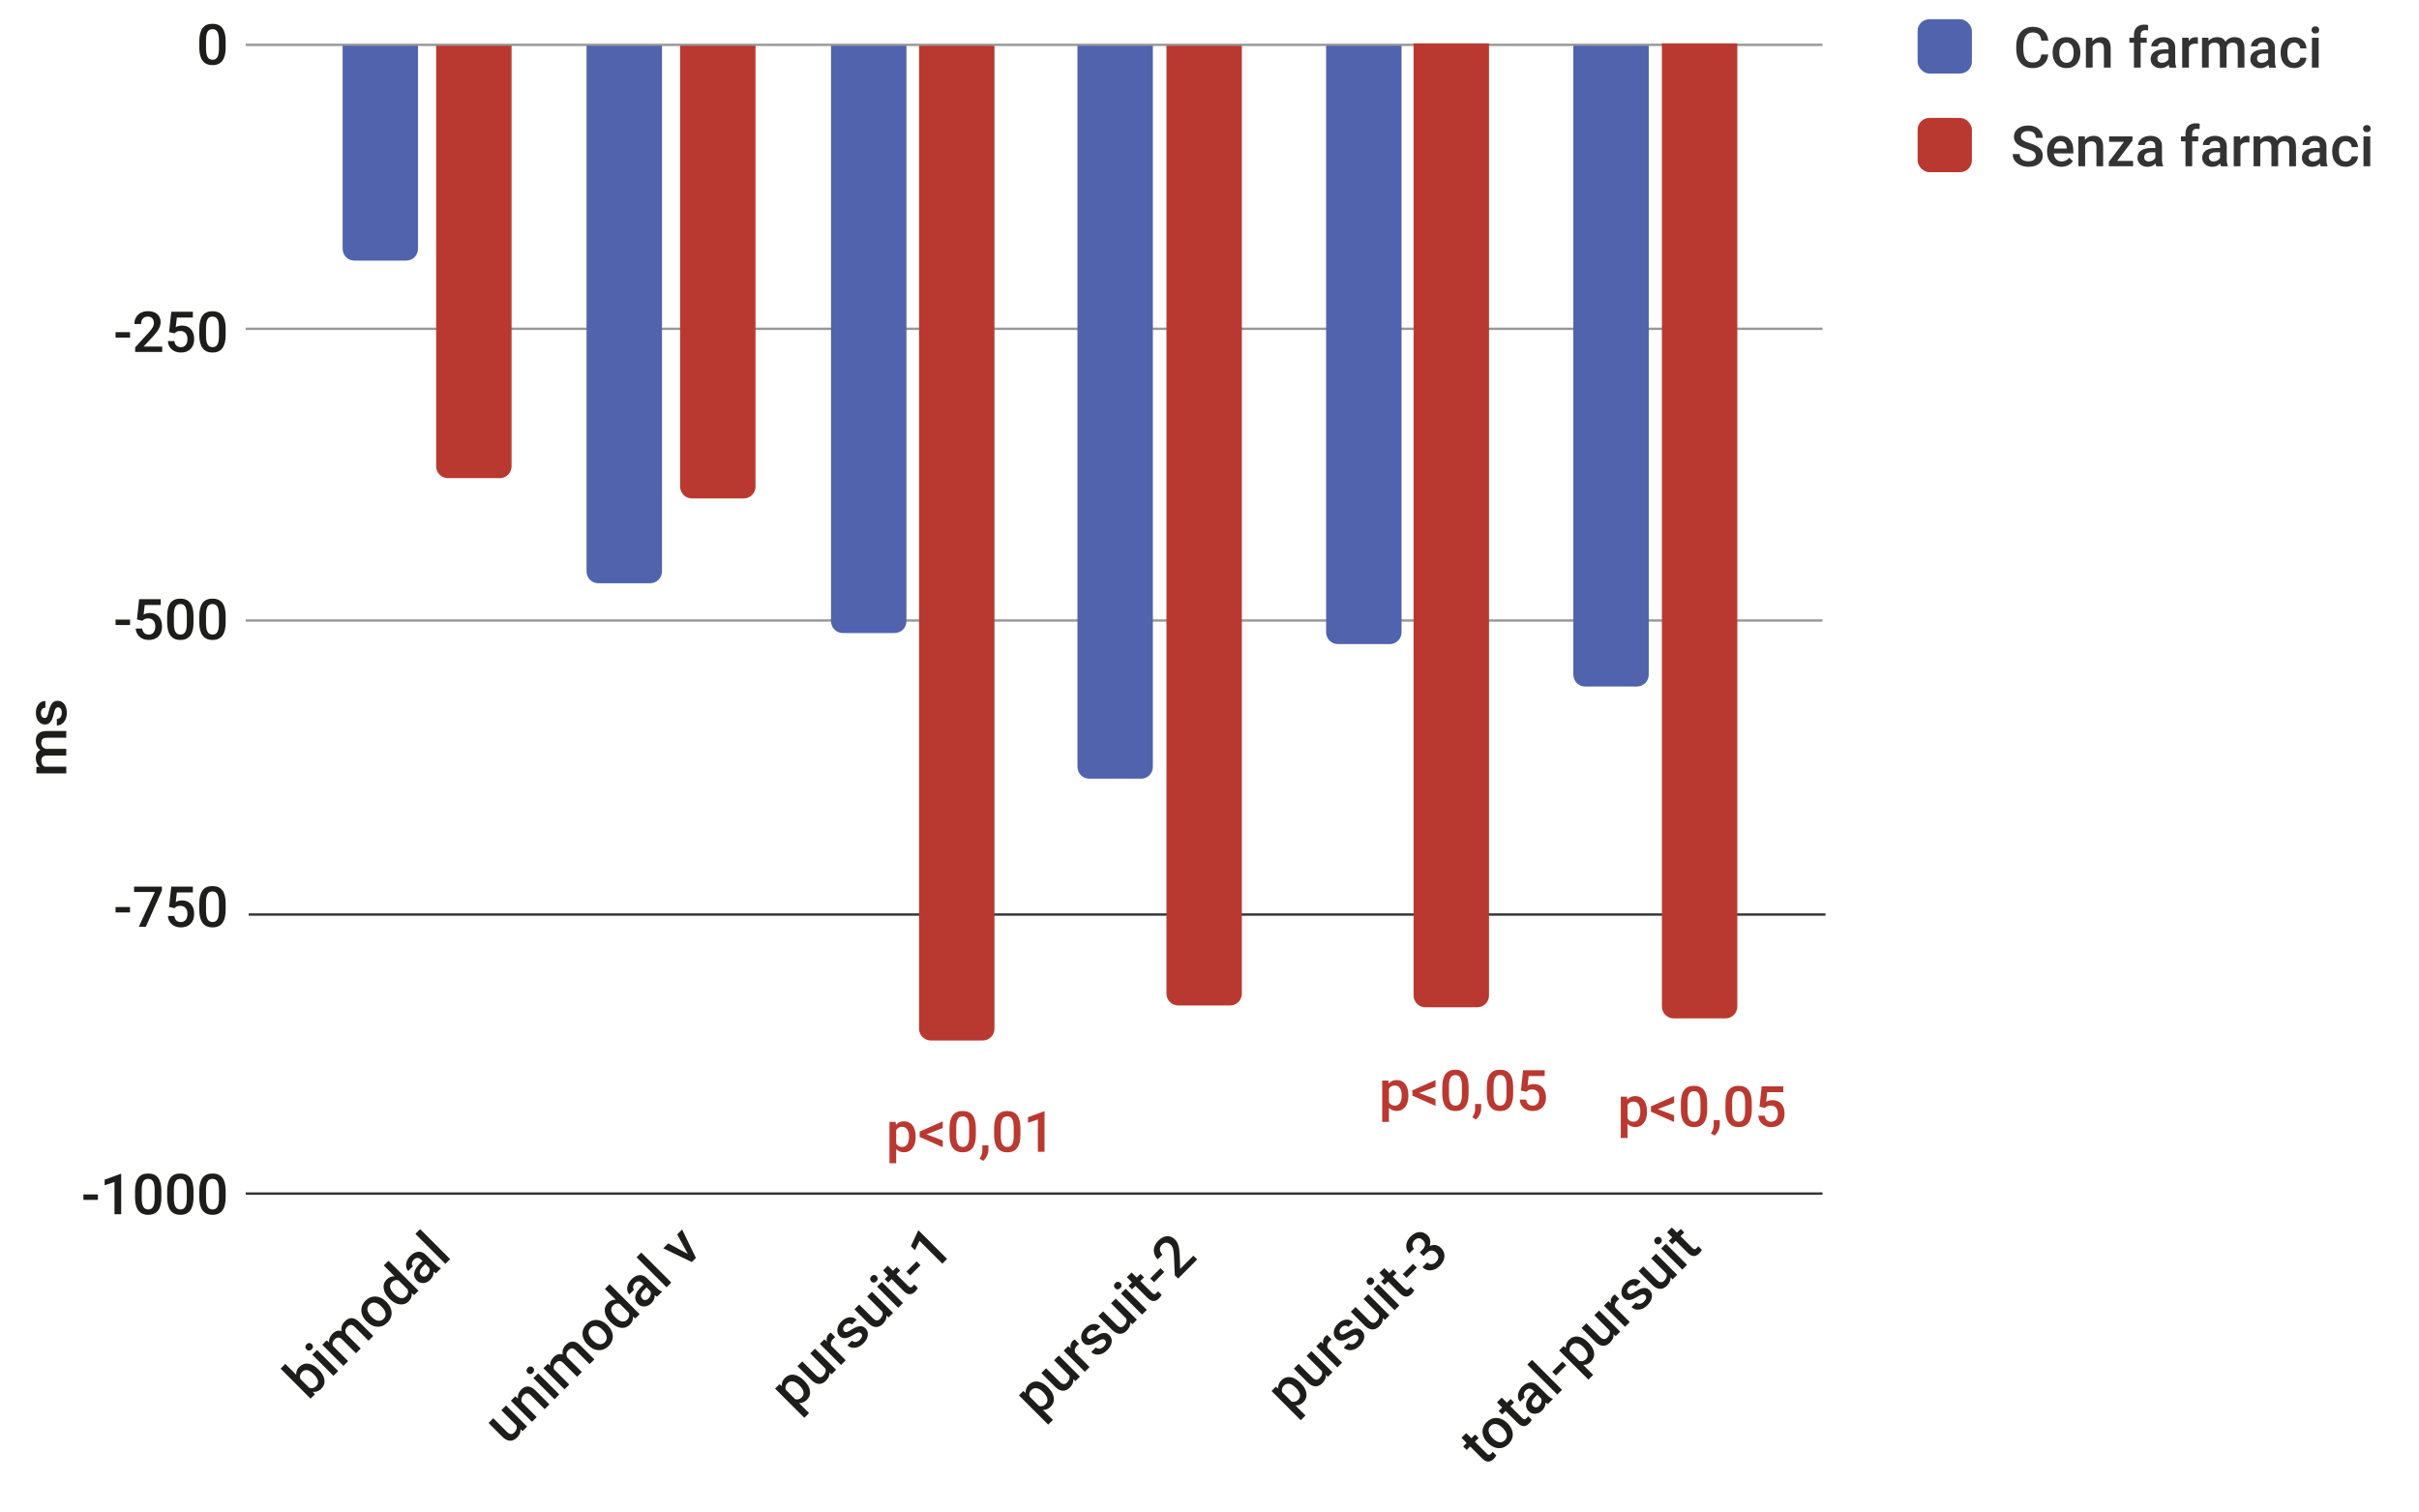 <?xml version="1.0" encoding="UTF-8"?><svg id="Graph" xmlns="http://www.w3.org/2000/svg" width="1026.51" height="641.76" viewBox="0 0 1026.51 641.76"><line x1="105.52" y1="388.18" x2="774.65" y2="388.18" style="fill:none; stroke:#333; stroke-miterlimit:10;"/><line x1="104.26" y1="263.37" x2="773.39" y2="263.37" style="fill:none; opacity:.5; stroke:#333; stroke-miterlimit:10;"/><line x1="104.26" y1="139.56" x2="773.39" y2="139.56" style="fill:none; opacity:.5; stroke:#333; stroke-miterlimit:10;"/><line x1="104.26" y1="19.04" x2="773.39" y2="19.04" style="fill:none; opacity:.5; stroke:#333; stroke-miterlimit:10;"/><line x1="104.26" y1="506.61" x2="773.39" y2="506.61" style="fill:none; stroke:#333; stroke-miterlimit:10;"/><path d="M352.65,19.39h32v244.3c0,2.76-2.24,5-5,5h-22c-2.76,0-5-2.24-5-5V19.39h0Z" style="fill:#5063ac;"/><path d="M457.22,19.39h32v306.13c0,2.76-2.24,5-5,5h-22c-2.76,0-5-2.24-5-5V19.39h0Z" style="fill:#5063ac;"/><path d="M562.74,19.39h32v249c0,2.76-2.24,5-5,5h-22c-2.76,0-5-2.24-5-5V19.39h0Z" style="fill:#5063ac;"/><path d="M667.65,19.39h32v267c0,2.76-2.24,5-5,5h-22c-2.76,0-5-2.24-5-5V19.39h0Z" style="fill:#5063ac;"/><path d="M390,19.39h32v417.26c0,2.76-2.24,5-5,5h-22c-2.76,0-5-2.24-5-5V19.39h0Z" style="fill:#b93930;"/><path d="M494.99,19.39h32v402.39c0,2.76-2.24,5-5,5h-22c-2.76,0-5-2.24-5-5V19.39h0Z" style="fill:#b93930;"/><path d="M248.91,19.39h32v223.17c0,2.76-2.24,5-5,5h-22c-2.76,0-5-2.24-5-5V19.39h0Z" style="fill:#5063ac;"/><path d="M288.61,19.39h32v187.17c0,2.76-2.24,5-5,5h-22c-2.76,0-5-2.24-5-5V19.39h0Z" style="fill:#b93930;"/><path d="M145.39,19.39h32v86.22c0,2.76-2.24,5-5,5h-22c-2.76,0-5-2.24-5-5V19.39h0Z" style="fill:#5063ac;"/><path d="M185.09,19.39h32v178.57c0,2.76-2.24,5-5,5h-22c-2.76,0-5-2.24-5-5V19.39h0Z" style="fill:#b93930;"/><path d="M599.86,18.39h32v404.17c0,2.76-2.24,5-5,5h-22c-2.76,0-5-2.24-5-5V18.39h0Z" style="fill:#b93930;"/><path d="M705.23,18.39h32v408.87c0,2.76-2.24,5-5,5h-22c-2.76,0-5-2.24-5-5V18.39h0Z" style="fill:#b93930;"/><rect x="31.48" y="9.39" width="65.52" height="535" style="fill:none;"/><path d="M95.76,20.21c0,2.45-.46,4.3-1.38,5.55s-2.31,1.87-4.19,1.87-3.23-.61-4.17-1.82-1.41-3.01-1.44-5.4v-2.95c0-2.45.46-4.29,1.38-5.52s2.32-1.84,4.2-1.84,3.26.6,4.18,1.79,1.39,2.98,1.41,5.37v2.95ZM92.91,17.02c0-1.6-.22-2.78-.66-3.52s-1.13-1.12-2.09-1.12-1.61.35-2.05,1.06-.67,1.81-.69,3.31v3.87c0,1.59.22,2.78.67,3.56s1.14,1.17,2.1,1.17,1.59-.36,2.03-1.08.67-1.85.69-3.39v-3.86Z" style="fill:#1d1d1b;"/><path d="M55.19,143.29h-6.15v-2.3h6.15v2.3Z" style="fill:#1d1d1b;"/><path d="M68.83,149.39h-11.47v-1.96l5.68-6.2c.82-.91,1.4-1.68,1.75-2.29s.52-1.23.52-1.85c0-.81-.23-1.47-.69-1.97s-1.07-.75-1.85-.75c-.92,0-1.64.28-2.14.84s-.76,1.33-.76,2.31h-2.85c0-1.04.24-1.97.71-2.81s1.15-1.48,2.03-1.94,1.89-.69,3.04-.69c1.66,0,2.96.42,3.92,1.25s1.44,1.98,1.44,3.45c0,.85-.24,1.74-.72,2.68s-1.27,1.99-2.36,3.18l-4.17,4.46h7.92v2.27Z" style="fill:#1d1d1b;"/><path d="M71.76,140.93l.93-8.6h9.16v2.46h-6.8l-.47,4.08c.79-.45,1.68-.68,2.67-.68,1.62,0,2.89.52,3.79,1.56s1.35,2.44,1.35,4.2-.5,3.12-1.5,4.14-2.37,1.54-4.11,1.54c-1.56,0-2.86-.44-3.88-1.33s-1.58-2.06-1.67-3.51h2.75c.11.83.41,1.46.89,1.9s1.12.66,1.9.66c.88,0,1.56-.31,2.04-.94s.73-1.48.73-2.55-.27-1.86-.81-2.47-1.28-.91-2.23-.91c-.52,0-.95.07-1.31.21s-.75.4-1.17.8l-2.27-.56Z" style="fill:#1d1d1b;"/><path d="M95.76,142.21c0,2.45-.46,4.3-1.38,5.55s-2.31,1.87-4.19,1.87-3.23-.61-4.17-1.82-1.41-3.01-1.44-5.4v-2.95c0-2.45.46-4.29,1.38-5.52s2.32-1.84,4.2-1.84,3.26.6,4.18,1.79,1.39,2.98,1.41,5.37v2.95ZM92.91,139.02c0-1.6-.22-2.78-.66-3.52s-1.13-1.12-2.09-1.12-1.61.35-2.05,1.06-.67,1.81-.69,3.31v3.87c0,1.59.22,2.78.67,3.56s1.14,1.17,2.1,1.17,1.59-.36,2.03-1.08.67-1.85.69-3.39v-3.86Z" style="fill:#1d1d1b;"/><path d="M55.19,265.29h-6.15v-2.3h6.15v2.3Z" style="fill:#1d1d1b;"/><path d="M58.12,262.93l.93-8.6h9.16v2.46h-6.8l-.47,4.08c.79-.45,1.68-.68,2.67-.68,1.62,0,2.89.52,3.79,1.56s1.35,2.44,1.35,4.2-.5,3.12-1.5,4.14-2.37,1.54-4.11,1.54c-1.56,0-2.86-.44-3.88-1.33s-1.58-2.06-1.67-3.51h2.75c.11.83.41,1.46.89,1.9s1.12.66,1.9.66c.88,0,1.56-.31,2.04-.94s.73-1.48.73-2.55-.27-1.86-.81-2.47-1.28-.91-2.23-.91c-.52,0-.95.07-1.31.21s-.75.4-1.17.8l-2.27-.56Z" style="fill:#1d1d1b;"/><path d="M82.12,264.21c0,2.45-.46,4.3-1.38,5.55s-2.31,1.87-4.19,1.87-3.23-.61-4.17-1.82-1.41-3.01-1.44-5.4v-2.95c0-2.45.46-4.29,1.38-5.52s2.32-1.84,4.2-1.84,3.26.6,4.18,1.79,1.39,2.98,1.41,5.37v2.95ZM79.27,261.02c0-1.6-.22-2.78-.66-3.52s-1.13-1.12-2.09-1.12-1.61.35-2.05,1.06-.67,1.81-.69,3.31v3.87c0,1.59.22,2.78.67,3.56s1.14,1.17,2.1,1.17,1.59-.36,2.03-1.08.67-1.85.69-3.39v-3.86Z" style="fill:#1d1d1b;"/><path d="M95.76,264.21c0,2.45-.46,4.3-1.38,5.55s-2.31,1.87-4.19,1.87-3.23-.61-4.17-1.82-1.41-3.01-1.44-5.4v-2.95c0-2.45.46-4.29,1.38-5.52s2.32-1.84,4.2-1.84,3.26.6,4.18,1.79,1.39,2.98,1.41,5.37v2.95ZM92.91,261.02c0-1.6-.22-2.78-.66-3.52s-1.13-1.12-2.09-1.12-1.61.35-2.05,1.06-.67,1.81-.69,3.31v3.87c0,1.59.22,2.78.67,3.56s1.14,1.17,2.1,1.17,1.59-.36,2.03-1.08.67-1.85.69-3.39v-3.86Z" style="fill:#1d1d1b;"/><path d="M55.19,387.29h-6.15v-2.3h6.15v2.3Z" style="fill:#1d1d1b;"/><path d="M68.71,377.91l-6.82,15.48h-2.99l6.81-14.78h-8.82v-2.29h11.82v1.58Z" style="fill:#1d1d1b;"/><path d="M71.76,384.93l.93-8.6h9.16v2.46h-6.8l-.47,4.08c.79-.45,1.68-.68,2.67-.68,1.62,0,2.89.52,3.79,1.56s1.35,2.44,1.35,4.2-.5,3.12-1.5,4.14-2.37,1.54-4.11,1.54c-1.56,0-2.86-.44-3.88-1.33s-1.58-2.06-1.67-3.51h2.75c.11.83.41,1.46.89,1.9s1.12.66,1.9.66c.88,0,1.56-.31,2.04-.94s.73-1.48.73-2.55-.27-1.86-.81-2.47-1.28-.91-2.23-.91c-.52,0-.95.07-1.31.21s-.75.4-1.17.8l-2.27-.56Z" style="fill:#1d1d1b;"/><path d="M95.76,386.21c0,2.45-.46,4.3-1.38,5.55s-2.31,1.87-4.19,1.87-3.23-.61-4.17-1.82-1.41-3.01-1.44-5.4v-2.95c0-2.45.46-4.29,1.38-5.52s2.32-1.84,4.2-1.84,3.26.6,4.18,1.79,1.39,2.98,1.41,5.37v2.95ZM92.91,383.02c0-1.6-.22-2.78-.66-3.52s-1.13-1.12-2.09-1.12-1.61.35-2.05,1.06-.67,1.81-.69,3.31v3.87c0,1.59.22,2.78.67,3.56s1.14,1.17,2.1,1.17,1.59-.36,2.03-1.08.67-1.85.69-3.39v-3.86Z" style="fill:#1d1d1b;"/><path d="M41.55,509.29h-6.15v-2.3h6.15v2.3Z" style="fill:#1d1d1b;"/><path d="M51.43,515.39h-2.84v-13.71l-4.18,1.43v-2.39l6.66-2.45h.36v17.12Z" style="fill:#1d1d1b;"/><path d="M68.48,508.21c0,2.45-.46,4.3-1.38,5.55s-2.31,1.87-4.19,1.87-3.23-.61-4.17-1.82-1.41-3.01-1.44-5.4v-2.95c0-2.45.46-4.29,1.38-5.52s2.32-1.84,4.2-1.84,3.26.6,4.18,1.79,1.39,2.98,1.41,5.37v2.95ZM65.63,505.02c0-1.6-.22-2.78-.66-3.52s-1.13-1.12-2.09-1.12-1.61.35-2.05,1.06-.67,1.81-.69,3.31v3.87c0,1.59.22,2.78.67,3.56s1.14,1.17,2.1,1.17,1.59-.36,2.03-1.08.67-1.85.69-3.39v-3.86Z" style="fill:#1d1d1b;"/><path d="M82.12,508.21c0,2.45-.46,4.3-1.38,5.55s-2.31,1.87-4.19,1.87-3.23-.61-4.17-1.82-1.41-3.01-1.44-5.4v-2.95c0-2.45.46-4.29,1.38-5.52s2.32-1.84,4.2-1.84,3.26.6,4.18,1.79,1.39,2.98,1.41,5.37v2.95ZM79.27,505.02c0-1.6-.22-2.78-.66-3.52s-1.13-1.12-2.09-1.12-1.61.35-2.05,1.06-.67,1.81-.69,3.31v3.87c0,1.59.22,2.78.67,3.56s1.14,1.17,2.1,1.17,1.59-.36,2.03-1.08.67-1.85.69-3.39v-3.86Z" style="fill:#1d1d1b;"/><path d="M95.76,508.21c0,2.45-.46,4.3-1.38,5.55s-2.31,1.87-4.19,1.87-3.23-.61-4.17-1.82-1.41-3.01-1.44-5.4v-2.95c0-2.45.46-4.29,1.38-5.52s2.32-1.84,4.2-1.84,3.26.6,4.18,1.79,1.39,2.98,1.41,5.37v2.95ZM92.91,505.02c0-1.6-.22-2.78-.66-3.52s-1.13-1.12-2.09-1.12-1.61.35-2.05,1.06-.67,1.81-.69,3.31v3.87c0,1.59.22,2.78.67,3.56s1.14,1.17,2.1,1.17,1.59-.36,2.03-1.08.67-1.85.69-3.39v-3.86Z" style="fill:#1d1d1b;"/><rect y="282.78" width="38.24" height="60.55" style="fill:none;"/><path d="M15.44,325.56l1.32-.08c-1.04-.89-1.56-2.11-1.56-3.66,0-1.7.65-2.86,1.95-3.48-1.3-.92-1.95-2.22-1.95-3.89,0-1.4.39-2.44,1.16-3.12s1.91-1.03,3.42-1.05h8.33v2.85h-8.25c-.8,0-1.39.18-1.77.53s-.56.93-.56,1.75c0,.65.17,1.18.52,1.59s.8.7,1.37.86h8.7s0,2.84,0,2.84h-8.34c-1.49.04-2.24.8-2.24,2.29,0,1.14.46,1.95,1.39,2.43h9.19v2.85h-12.68v-2.68Z" style="fill:#1d1d1b;"/><path d="M24.68,300.24c-.51,0-.89.21-1.16.63s-.5,1.11-.7,2.08-.46,1.78-.77,2.43c-.69,1.42-1.68,2.13-2.99,2.13-1.09,0-2.01-.46-2.74-1.38s-1.1-2.09-1.1-3.52c0-1.52.38-2.74,1.12-3.67s1.72-1.4,2.92-1.4v2.85c-.55,0-1,.2-1.37.61s-.54.95-.54,1.62c0,.62.14,1.13.43,1.53s.68.59,1.16.59c.44,0,.78-.18,1.02-.55s.49-1.11.73-2.23.54-1.99.88-2.63.75-1.11,1.22-1.42,1.05-.46,1.73-.46c1.14,0,2.06.47,2.77,1.42s1.06,2.18,1.06,3.71c0,1.04-.19,1.96-.56,2.78s-.89,1.45-1.55,1.9-1.36.68-2.12.68v-2.77c.67-.04,1.19-.29,1.55-.76s.54-1.09.54-1.86-.14-1.32-.43-1.71-.66-.59-1.12-.59Z" style="fill:#1d1d1b;"/><rect x="99.03" y="543.72" width="101.61" height="38.24" transform="translate(-354.1 270.8) rotate(-45)" style="fill:none;"/><path d="M135.28,581.4c1.39,1.39,2.19,2.81,2.39,4.25.2,1.45-.24,2.71-1.33,3.8-1.05,1.05-2.25,1.49-3.59,1.32l.87,1.07-1.82,1.82-12.73-12.73,2.01-2.01,4.62,4.62c-.1-1.26.33-2.39,1.32-3.37,1.09-1.09,2.36-1.55,3.79-1.36,1.44.19,2.88,1.01,4.34,2.47l.12.12ZM133.09,583.24c-.97-.97-1.87-1.53-2.7-1.67s-1.57.11-2.22.76c-.87.87-1.1,1.87-.7,2.98l3.7,3.7c1.14.42,2.15.19,3.02-.69.63-.63.88-1.35.75-2.16s-.66-1.7-1.6-2.66l-.26-.26Z" style="fill:#1d1d1b;"/><path d="M130.06,572.8c-.31-.31-.47-.66-.48-1.06,0-.4.17-.78.54-1.15s.75-.54,1.15-.54c.4,0,.76.16,1.07.47.3.3.46.66.46,1.06,0,.4-.18.78-.54,1.15s-.75.54-1.14.54c-.4,0-.75-.16-1.05-.46ZM143.5,581.96l-2.01,2.01-8.96-8.96,2.01-2.01,8.96,8.96Z" style="fill:#1d1d1b;"/><path d="M138.62,568.91l1,.88c-.11-1.37.39-2.59,1.48-3.69,1.2-1.2,2.48-1.56,3.84-1.09-.26-1.57.19-2.94,1.38-4.13.99-.99,2-1.45,3.03-1.39s2.08.62,3.16,1.68l5.89,5.89-2.01,2.01-5.83-5.83c-.57-.57-1.11-.86-1.62-.88s-1.06.26-1.63.84c-.46.46-.71.96-.75,1.49-.04.54.08,1.06.36,1.57l6.16,6.14-2.01,2.01-5.9-5.9c-1.08-1.03-2.15-1.02-3.2.03-.81.81-1.05,1.71-.73,2.7l6.5,6.5-2.01,2.01-8.97-8.97,1.9-1.9Z" style="fill:#1d1d1b;"/><path d="M155.51,560.81c-.88-.88-1.5-1.84-1.85-2.9-.36-1.05-.41-2.08-.16-3.09.25-1.01.79-1.92,1.6-2.74,1.21-1.21,2.58-1.8,4.11-1.78,1.53.02,2.97.65,4.32,1.88l.48.46c.88.88,1.5,1.84,1.86,2.88.36,1.04.41,2.06.16,3.07-.25,1.01-.79,1.93-1.62,2.76-1.26,1.27-2.7,1.86-4.3,1.77-1.6-.08-3.1-.83-4.51-2.23l-.1-.1ZM157.7,558.97c.92.92,1.84,1.46,2.74,1.6s1.69-.13,2.37-.81.94-1.47.79-2.38c-.15-.91-.74-1.87-1.76-2.89-.91-.91-1.82-1.43-2.74-1.57-.92-.14-1.71.12-2.38.79-.66.66-.92,1.44-.78,2.35.13.91.72,1.88,1.76,2.92Z" style="fill:#1d1d1b;"/><path d="M165.19,551.17c-1.38-1.38-2.17-2.81-2.37-4.29-.2-1.48.25-2.76,1.32-3.83.95-.95,2.05-1.39,3.3-1.31l-4.59-4.59,2.01-2.01,12.73,12.73-1.82,1.82-1.03-.83c.13,1.33-.31,2.5-1.32,3.5-1.05,1.05-2.32,1.48-3.82,1.28-1.49-.2-2.97-1.02-4.42-2.47ZM167.38,549.33c.91.91,1.8,1.45,2.66,1.61.86.16,1.62-.08,2.26-.73.82-.82,1.06-1.79.7-2.91l-3.83-3.83c-1.09-.35-2.04-.11-2.87.71-.65.65-.9,1.41-.73,2.28.16.87.76,1.82,1.8,2.86Z" style="fill:#1d1d1b;"/><path d="M185.05,540.4c-.26-.08-.62-.28-1.07-.6.03,1.31-.42,2.43-1.35,3.36-.9.9-1.89,1.38-2.97,1.43s-2-.3-2.76-1.05c-.96-.96-1.33-2.04-1.13-3.26.2-1.22.96-2.49,2.28-3.81l1.23-1.23-.59-.59c-.46-.46-.96-.71-1.5-.73s-1.07.24-1.6.77c-.46.46-.72.95-.78,1.47-.06.52.08.96.44,1.31l-2.01,2.01c-.49-.49-.79-1.11-.89-1.87-.1-.75,0-1.53.32-2.34.32-.8.82-1.55,1.51-2.24,1.05-1.05,2.15-1.62,3.3-1.72,1.15-.1,2.21.32,3.19,1.26l4.04,4.04c.81.81,1.56,1.34,2.27,1.59l.14.14-2.06,2.05ZM181.39,541.17c.4-.4.68-.87.83-1.41s.16-1.07.01-1.57l-1.69-1.69-1.08,1.08c-.75.75-1.18,1.44-1.29,2.07-.12.64.06,1.19.54,1.67.39.39.82.57,1.31.54s.94-.26,1.38-.69Z" style="fill:#1d1d1b;"/><path d="M191.02,534.44l-2.01,2.01-12.73-12.73,2.01-2.01,12.73,12.73Z" style="fill:#1d1d1b;"/><rect x="188.86" y="547.93" width="121.1" height="38.24" transform="translate(-327.92 342.45) rotate(-45)" style="fill:none;"/><path d="M220.89,606.6c.11,1.29-.39,2.47-1.48,3.56-.97.97-1.99,1.42-3.06,1.35-1.07-.07-2.14-.64-3.22-1.72l-5.81-5.81,2.01-2.01,5.78,5.78c1.14,1.14,2.18,1.23,3.12.29s1.29-1.99.93-3.03l-6.44-6.44,2.01-2.01,8.96,8.96-1.9,1.9-.93-.83Z" style="fill:#1d1d1b;"/><path d="M218.67,592.65l1.09.98c-.14-1.46.33-2.74,1.41-3.81,1.87-1.87,3.89-1.75,6.06.36l5.93,5.93-2.01,2.01-5.81-5.81c-.57-.57-1.11-.87-1.63-.9s-1.06.24-1.62.79c-.81.81-1.05,1.78-.71,2.92l6.38,6.38-2.01,2.01-8.97-8.97,1.9-1.9Z" style="fill:#1d1d1b;"/><path d="M223.91,582.75c-.31-.31-.47-.66-.48-1.06,0-.4.17-.78.54-1.15s.75-.54,1.15-.54c.4,0,.76.16,1.07.47.3.3.46.66.46,1.06s-.18.78-.54,1.15-.75.54-1.14.54-.75-.16-1.05-.46ZM237.34,591.9l-2.01,2.01-8.97-8.97,2.01-2.01,8.97,8.97Z" style="fill:#1d1d1b;"/><path d="M232.46,578.85l.99.88c-.1-1.36.39-2.59,1.48-3.69,1.2-1.2,2.48-1.56,3.84-1.08-.26-1.57.19-2.95,1.38-4.13.99-.99,2-1.45,3.03-1.39,1.03.06,2.08.62,3.16,1.68l5.89,5.89-2.01,2.01-5.83-5.83c-.57-.57-1.11-.86-1.62-.88-.51-.02-1.06.26-1.63.84-.46.46-.71.96-.75,1.49s.07,1.06.36,1.58l6.16,6.14-2.01,2.01-5.9-5.9c-1.08-1.03-2.15-1.02-3.2.03-.81.81-1.05,1.71-.73,2.7l6.5,6.5-2.01,2.01-8.97-8.97,1.9-1.9Z" style="fill:#1d1d1b;"/><path d="M249.36,570.76c-.88-.88-1.49-1.84-1.85-2.9-.36-1.05-.41-2.08-.16-3.09s.79-1.92,1.6-2.74c1.21-1.21,2.58-1.8,4.12-1.78,1.53.03,2.97.65,4.32,1.88l.48.46c.88.88,1.5,1.84,1.86,2.88.36,1.04.41,2.06.16,3.07-.25,1.01-.79,1.94-1.62,2.76-1.26,1.26-2.7,1.86-4.3,1.77-1.6-.08-3.1-.83-4.51-2.23l-.1-.1ZM251.55,568.92c.92.92,1.83,1.45,2.74,1.59s1.69-.13,2.37-.81.94-1.47.79-2.38c-.15-.91-.74-1.87-1.76-2.9-.91-.91-1.82-1.43-2.74-1.57-.92-.14-1.71.12-2.38.79-.66.66-.92,1.44-.78,2.35.13.91.72,1.88,1.76,2.92Z" style="fill:#1d1d1b;"/><path d="M259.04,561.11c-1.38-1.38-2.17-2.81-2.37-4.29s.24-2.75,1.32-3.83c.95-.95,2.05-1.39,3.3-1.31l-4.59-4.59,2.01-2.01,12.73,12.73-1.82,1.82-1.03-.83c.13,1.33-.31,2.5-1.32,3.5s-2.32,1.48-3.82,1.28c-1.49-.2-2.97-1.02-4.42-2.47ZM261.23,559.27c.91.91,1.8,1.45,2.66,1.61.86.16,1.62-.08,2.26-.73.82-.82,1.06-1.79.7-2.91l-3.83-3.83c-1.09-.35-2.04-.11-2.87.71-.65.65-.9,1.41-.73,2.28s.76,1.82,1.8,2.86Z" style="fill:#1d1d1b;"/><path d="M278.9,550.35c-.26-.08-.62-.28-1.07-.61.03,1.31-.42,2.43-1.35,3.36s-1.89,1.38-2.97,1.43-2-.3-2.76-1.05c-.96-.96-1.33-2.04-1.14-3.27.2-1.22.96-2.49,2.28-3.81l1.23-1.24-.59-.59c-.46-.46-.96-.71-1.5-.72s-1.07.24-1.6.77c-.46.46-.72.95-.78,1.47-.06.52.08.96.44,1.31l-2.01,2.01c-.49-.49-.79-1.12-.89-1.87-.1-.75,0-1.53.32-2.34.32-.8.82-1.55,1.51-2.24,1.05-1.05,2.15-1.62,3.3-1.72,1.15-.1,2.21.32,3.19,1.26l4.04,4.04c.81.81,1.56,1.34,2.27,1.59l.14.14-2.05,2.05ZM275.24,551.11c.4-.4.68-.87.83-1.41.16-.54.16-1.07.01-1.57l-1.69-1.69-1.08,1.08c-.75.75-1.18,1.44-1.29,2.07-.12.63.06,1.19.54,1.67.39.39.82.57,1.31.54.49-.03.94-.26,1.38-.69Z" style="fill:#1d1d1b;"/><path d="M284.87,544.38l-2.01,2.01-12.73-12.73,2.01-2.01,12.73,12.73Z" style="fill:#1d1d1b;"/><path d="M291.89,532.25l-4.52-8.31,2.08-2.08,5.86,12.07-1.75,1.75-12.1-5.83,2.09-2.09,8.34,4.49Z" style="fill:#1d1d1b;"/><rect x="295.4" y="548.39" width="121.1" height="38.24" transform="translate(-297.04 417.92) rotate(-45)" style="fill:none;"/><path d="M341.34,586.12c1.39,1.39,2.18,2.81,2.37,4.26.2,1.46-.24,2.71-1.3,3.77-.98.98-2.09,1.45-3.33,1.39l4.25,4.25-2.01,2.01-12.41-12.41,1.86-1.86.99.83c-.13-1.31.32-2.47,1.33-3.49,1.09-1.09,2.36-1.54,3.79-1.35,1.44.19,2.88,1.01,4.33,2.46l.12.12ZM339.16,587.95c-.89-.9-1.78-1.43-2.66-1.6s-1.65.08-2.32.74c-.82.82-1.07,1.75-.75,2.79l3.98,3.98c1.06.33,2,.08,2.83-.75.64-.64.88-1.4.73-2.28s-.76-1.84-1.81-2.89Z" style="fill:#1d1d1b;"/><path d="M351.99,582.49c.11,1.29-.39,2.47-1.48,3.56-.97.97-1.99,1.42-3.06,1.35-1.07-.07-2.14-.64-3.22-1.72l-5.81-5.81,2.01-2.01,5.78,5.78c1.14,1.14,2.18,1.23,3.12.29s1.29-1.99.93-3.03l-6.44-6.44,2.01-2.01,8.97,8.97-1.9,1.9-.93-.83Z" style="fill:#1d1d1b;"/><path d="M354.44,567.55c-.31.22-.6.47-.89.75-.92.92-1.19,1.9-.8,2.93l6.13,6.13-2.01,2.01-8.97-8.97,1.92-1.92,1.05.95c-.29-1.27,0-2.33.85-3.19.29-.29.56-.49.83-.6l1.88,1.9Z" style="fill:#1d1d1b;"/><path d="M365.42,565.95c-.36-.36-.78-.49-1.26-.38-.48.11-1.14.43-1.97.97s-1.58.93-2.26,1.17c-1.49.52-2.7.32-3.62-.6-.77-.77-1.09-1.75-.96-2.92.13-1.17.7-2.26,1.71-3.26,1.07-1.07,2.2-1.67,3.39-1.8s2.21.23,3.05,1.07l-2.01,2.01c-.39-.39-.85-.56-1.4-.53s-1.05.28-1.53.76c-.44.44-.7.9-.77,1.39-.08.48.06.9.4,1.24.31.31.68.42,1.11.33.43-.09,1.13-.44,2.09-1.06.96-.62,1.79-1.03,2.48-1.24.69-.21,1.31-.26,1.87-.14s1.07.42,1.55.9c.81.81,1.13,1.79.96,2.96-.17,1.17-.79,2.29-1.88,3.38-.73.73-1.52,1.26-2.36,1.57s-1.65.39-2.44.25c-.79-.14-1.45-.48-1.98-1.02l1.96-1.96c.5.45,1.05.63,1.64.56.59-.08,1.16-.39,1.7-.93s.83-1.03.91-1.51c.07-.48-.05-.88-.38-1.21Z" style="fill:#1d1d1b;"/><path d="M376.15,558.34c.11,1.29-.39,2.47-1.47,3.56-.97.97-1.99,1.42-3.06,1.36-1.07-.07-2.14-.64-3.22-1.72l-5.81-5.81,2.01-2.01,5.78,5.78c1.14,1.14,2.18,1.23,3.12.29s1.29-1.99.93-3.03l-6.44-6.44,2.01-2.01,8.97,8.97-1.9,1.9-.93-.83Z" style="fill:#1d1d1b;"/><path d="M369.73,543.92c-.31-.31-.47-.66-.48-1.06,0-.4.17-.78.53-1.15s.75-.54,1.15-.54c.4,0,.76.16,1.07.47.3.3.46.66.46,1.06,0,.4-.18.78-.54,1.15s-.75.54-1.14.54c-.4,0-.75-.16-1.05-.46ZM383.17,553.08l-2.01,2.01-8.97-8.97,2.01-2.01,8.97,8.97Z" style="fill:#1d1d1b;"/><path d="M376.74,537.22l2.18,2.18,1.58-1.58,1.49,1.49-1.58,1.58,5,5c.34.34.66.52.94.54.29.02.61-.15.95-.5.23-.23.44-.49.62-.79l1.56,1.56c-.33.59-.71,1.09-1.14,1.52-1.55,1.55-3.17,1.47-4.88-.24l-5.08-5.08-1.47,1.48-1.49-1.49,1.48-1.47-2.18-2.18,2.01-2.01Z" style="fill:#1d1d1b;"/><path d="M390.59,537.02l-4.35,4.35-1.62-1.62,4.35-4.35,1.62,1.62Z" style="fill:#1d1d1b;"/><path d="M401.89,534.35l-2,2.01-9.69-9.69-1.95,3.97-1.69-1.69,2.97-6.44.26-.26,12.11,12.11Z" style="fill:#1d1d1b;"/><rect x="398.88" y="551.28" width="121.1" height="38.24" transform="translate(-268.77 491.93) rotate(-45)" style="fill:none;"/><path d="M444.82,589.01c1.39,1.39,2.18,2.81,2.37,4.26s-.24,2.71-1.3,3.77c-.98.98-2.09,1.45-3.33,1.39l4.25,4.25-2.01,2.01-12.41-12.41,1.86-1.86.99.83c-.13-1.31.32-2.47,1.33-3.49,1.09-1.09,2.36-1.54,3.79-1.35,1.44.19,2.88,1.01,4.33,2.46l.12.12ZM442.64,590.84c-.89-.89-1.78-1.43-2.66-1.59-.88-.17-1.65.08-2.32.74-.82.82-1.07,1.75-.75,2.79l3.98,3.98c1.06.33,2,.08,2.83-.75.64-.64.88-1.4.73-2.28s-.76-1.84-1.81-2.89Z" style="fill:#1d1d1b;"/><path d="M455.47,585.39c.11,1.29-.39,2.47-1.48,3.56-.97.97-1.99,1.42-3.06,1.35-1.07-.07-2.14-.64-3.22-1.72l-5.81-5.81,2.01-2.01,5.78,5.78c1.14,1.14,2.18,1.24,3.12.29.98-.98,1.29-1.99.93-3.03l-6.44-6.44,2.01-2.01,8.97,8.96-1.9,1.9-.93-.83Z" style="fill:#1d1d1b;"/><path d="M457.92,570.44c-.31.22-.6.47-.89.75-.92.92-1.19,1.9-.8,2.93l6.13,6.13-2.01,2.01-8.97-8.97,1.92-1.92,1.05.95c-.29-1.26,0-2.33.85-3.19.29-.29.56-.49.83-.6l1.88,1.9Z" style="fill:#1d1d1b;"/><path d="M468.9,568.84c-.36-.36-.78-.48-1.26-.38-.48.11-1.14.43-1.97.97s-1.58.93-2.26,1.17c-1.49.52-2.7.32-3.62-.61-.77-.77-1.09-1.75-.96-2.92.13-1.17.7-2.26,1.71-3.27,1.07-1.07,2.2-1.67,3.39-1.8,1.19-.13,2.21.23,3.05,1.07l-2.01,2.01c-.39-.39-.85-.56-1.4-.53s-1.05.28-1.53.76c-.44.44-.7.9-.77,1.39-.08.48.06.9.4,1.24.31.31.68.42,1.11.33.43-.09,1.13-.44,2.09-1.06.96-.62,1.79-1.03,2.48-1.24.69-.21,1.31-.25,1.87-.14s1.07.42,1.55.9c.81.81,1.13,1.79.96,2.96-.17,1.17-.79,2.29-1.88,3.38-.73.74-1.52,1.26-2.36,1.57s-1.65.39-2.44.25c-.79-.14-1.45-.48-1.98-1.02l1.96-1.96c.5.45,1.05.63,1.64.56.59-.07,1.16-.38,1.7-.93.53-.53.83-1.04.91-1.51.07-.48-.05-.88-.38-1.21Z" style="fill:#1d1d1b;"/><path d="M479.63,561.23c.11,1.29-.39,2.47-1.47,3.56-.97.97-1.99,1.42-3.06,1.35-1.07-.07-2.14-.64-3.22-1.72l-5.81-5.81,2.01-2.01,5.78,5.78c1.14,1.14,2.18,1.24,3.12.29.98-.98,1.29-1.99.93-3.03l-6.44-6.44,2.01-2.01,8.97,8.97-1.9,1.9-.93-.83Z" style="fill:#1d1d1b;"/><path d="M473.21,546.81c-.31-.31-.47-.66-.48-1.06,0-.4.17-.78.53-1.15.37-.36.75-.54,1.15-.54.4,0,.76.16,1.07.47s.46.66.46,1.06c0,.4-.18.78-.54,1.15-.37.36-.75.54-1.14.54-.4,0-.75-.16-1.05-.46ZM486.65,555.97l-2.01,2.01-8.97-8.96,2.01-2.01,8.97,8.96Z" style="fill:#1d1d1b;"/><path d="M480.21,540.11l2.18,2.18,1.58-1.58,1.49,1.49-1.58,1.58,5,5.01c.34.34.66.52.94.54.29.02.61-.15.95-.5.23-.23.44-.49.62-.79l1.56,1.56c-.33.58-.71,1.09-1.14,1.52-1.55,1.55-3.17,1.47-4.88-.24l-5.08-5.08-1.47,1.47-1.49-1.49,1.48-1.48-2.18-2.18,2.01-2.01Z" style="fill:#1d1d1b;"/><path d="M494.07,539.91l-4.35,4.35-1.62-1.62,4.35-4.35,1.62,1.62Z" style="fill:#1d1d1b;"/><path d="M508.03,534.58l-8.11,8.11-1.38-1.38-.37-8.4c-.07-1.23-.19-2.18-.38-2.86s-.5-1.24-.94-1.67c-.58-.57-1.2-.88-1.88-.91-.68-.03-1.29.23-1.84.77-.65.65-.96,1.36-.92,2.11.04.76.4,1.48,1.09,2.17l-2.01,2.01c-.73-.74-1.23-1.56-1.48-2.49-.25-.92-.23-1.86.06-2.8.29-.95.85-1.83,1.66-2.64,1.17-1.17,2.39-1.8,3.65-1.89,1.27-.09,2.42.39,3.46,1.43.6.6,1.06,1.4,1.38,2.4s.51,2.31.58,3.92l.21,6.11,5.6-5.6,1.61,1.61Z" style="fill:#1d1d1b;"/><rect x="506.05" y="549.42" width="121.1" height="38.24" transform="translate(-236.07 567.17) rotate(-45)" style="fill:none;"/><path d="M552,587.14c1.39,1.39,2.18,2.81,2.37,4.26.2,1.46-.24,2.71-1.3,3.77-.98.98-2.09,1.45-3.33,1.39l4.25,4.25-2.01,2.01-12.41-12.41,1.86-1.86.99.83c-.13-1.31.32-2.47,1.33-3.49,1.09-1.09,2.36-1.54,3.79-1.35,1.44.19,2.88,1.01,4.33,2.46l.12.12ZM549.82,588.97c-.9-.9-1.78-1.43-2.66-1.6s-1.65.08-2.32.74c-.82.82-1.07,1.75-.75,2.79l3.98,3.98c1.06.33,2.01.08,2.83-.75.64-.64.88-1.4.73-2.28-.16-.88-.76-1.84-1.81-2.89Z" style="fill:#1d1d1b;"/><path d="M562.64,583.52c.1,1.29-.39,2.47-1.48,3.56-.97.97-1.99,1.42-3.06,1.36s-2.14-.64-3.22-1.72l-5.81-5.81,2.01-2.01,5.78,5.78c1.14,1.14,2.18,1.23,3.12.29.98-.98,1.29-1.99.93-3.03l-6.44-6.44,2.01-2.01,8.97,8.97-1.9,1.9-.93-.83Z" style="fill:#1d1d1b;"/><path d="M565.09,568.58c-.31.22-.61.47-.89.75-.92.92-1.19,1.9-.8,2.92l6.13,6.13-2.01,2.01-8.97-8.97,1.92-1.92,1.05.95c-.29-1.27,0-2.33.85-3.19.29-.29.56-.49.83-.6l1.88,1.9Z" style="fill:#1d1d1b;"/><path d="M576.08,566.97c-.36-.36-.78-.48-1.26-.38-.48.11-1.14.43-1.97.97s-1.58.93-2.26,1.17c-1.49.52-2.7.32-3.62-.61-.77-.77-1.09-1.74-.96-2.92.13-1.17.7-2.26,1.71-3.27,1.07-1.07,2.2-1.67,3.39-1.8s2.21.23,3.05,1.07l-2.01,2.01c-.39-.39-.85-.56-1.4-.54-.54.03-1.05.28-1.53.76-.44.44-.7.91-.78,1.39-.07.48.06.9.4,1.24.31.31.68.42,1.11.33s1.13-.44,2.09-1.06c.96-.62,1.79-1.03,2.48-1.24.69-.21,1.31-.26,1.87-.14s1.07.42,1.55.9c.81.81,1.12,1.79.96,2.96s-.79,2.29-1.88,3.38c-.74.73-1.52,1.26-2.36,1.57-.84.31-1.65.39-2.44.25-.78-.14-1.44-.48-1.98-1.02l1.96-1.96c.5.45,1.05.63,1.64.56.59-.07,1.16-.38,1.7-.93s.83-1.03.91-1.51c.07-.48-.05-.88-.38-1.21Z" style="fill:#1d1d1b;"/><path d="M586.8,559.37c.1,1.29-.39,2.47-1.48,3.56-.97.97-1.99,1.42-3.06,1.36-1.07-.07-2.14-.64-3.22-1.72l-5.81-5.81,2.01-2.01,5.78,5.78c1.14,1.14,2.18,1.24,3.12.29.98-.98,1.29-1.99.93-3.03l-6.44-6.44,2.01-2.01,8.97,8.97-1.9,1.9-.93-.83Z" style="fill:#1d1d1b;"/><path d="M580.39,544.95c-.31-.31-.47-.67-.48-1.07s.17-.78.53-1.15.75-.54,1.15-.54c.4,0,.76.16,1.07.47s.46.66.46,1.06c0,.4-.18.78-.54,1.15-.36.37-.75.54-1.14.54-.4,0-.75-.16-1.05-.46ZM593.82,554.11l-2.01,2.01-8.97-8.97,2.01-2.01,8.97,8.97Z" style="fill:#1d1d1b;"/><path d="M587.39,538.24l2.18,2.18,1.58-1.58,1.49,1.49-1.58,1.58,5,5c.34.34.66.52.95.54.29.02.6-.15.95-.5.23-.23.44-.49.62-.79l1.56,1.56c-.33.59-.71,1.09-1.14,1.52-1.55,1.55-3.17,1.47-4.88-.24l-5.08-5.08-1.48,1.48-1.49-1.49,1.48-1.47-2.18-2.18,2.01-2.01Z" style="fill:#1d1d1b;"/><path d="M601.24,538.05l-4.35,4.35-1.62-1.62,4.35-4.35,1.62,1.62Z" style="fill:#1d1d1b;"/><path d="M602.47,531.55l1.23-1.23c.61-.62.94-1.27.99-1.95s-.23-1.31-.82-1.91c-.58-.57-1.17-.87-1.79-.89-.62-.02-1.24.29-1.86.9-.54.54-.83,1.14-.87,1.8-.04.66.2,1.24.7,1.74l-2.01,2.01c-.62-.62-1.02-1.35-1.2-2.18-.18-.84-.12-1.69.19-2.56.3-.87.82-1.67,1.55-2.4,1.2-1.21,2.45-1.85,3.75-1.93,1.29-.08,2.48.42,3.56,1.49.54.54.88,1.22,1.01,2.05s.05,1.63-.26,2.42c.89-.44,1.75-.58,2.58-.44.83.14,1.58.55,2.26,1.22,1.08,1.08,1.57,2.32,1.47,3.7-.1,1.38-.76,2.68-1.97,3.89s-2.42,1.8-3.78,1.92c-1.36.12-2.55-.33-3.58-1.36l2.01-2.01c.53.53,1.14.78,1.83.76.69-.03,1.33-.34,1.93-.94.62-.62.95-1.28.98-1.97s-.27-1.35-.9-1.98-1.31-.94-2.03-.9c-.72.03-1.45.42-2.19,1.16l-1.19,1.19-1.59-1.59Z" style="fill:#1d1d1b;"/><rect x="590.11" y="556.86" width="147.82" height="38.24" transform="translate(-212.79 638.23) rotate(-45)" style="fill:none;"/><path d="M622.21,608.28l2.18,2.18,1.58-1.58,1.49,1.49-1.58,1.58,5,5c.34.34.66.52.95.54.29.02.6-.15.95-.5.23-.23.44-.5.62-.79l1.56,1.56c-.33.59-.71,1.09-1.14,1.52-1.55,1.55-3.17,1.47-4.88-.24l-5.08-5.08-1.47,1.47-1.49-1.49,1.47-1.47-2.18-2.18,2.01-2.01Z" style="fill:#1d1d1b;"/><path d="M631.28,612.36c-.88-.88-1.5-1.84-1.85-2.9-.36-1.05-.41-2.08-.16-3.09s.79-1.92,1.6-2.74c1.21-1.21,2.58-1.8,4.11-1.78,1.53.02,2.97.65,4.32,1.88l.48.46c.88.88,1.5,1.84,1.86,2.88s.41,2.06.16,3.07c-.25,1.01-.79,1.93-1.62,2.76-1.27,1.27-2.7,1.86-4.3,1.77-1.6-.08-3.11-.83-4.51-2.23l-.1-.1ZM633.47,610.52c.92.92,1.84,1.46,2.74,1.6.9.14,1.7-.13,2.38-.81s.94-1.47.79-2.38-.74-1.87-1.76-2.9c-.91-.91-1.82-1.43-2.74-1.57-.92-.14-1.71.12-2.38.79s-.92,1.44-.78,2.35c.14.91.72,1.88,1.76,2.92Z" style="fill:#1d1d1b;"/><path d="M637.27,593.22l2.18,2.18,1.58-1.58,1.49,1.49-1.58,1.58,5,5c.34.34.66.52.95.54.29.02.6-.15.95-.5.23-.23.44-.5.62-.79l1.56,1.56c-.33.58-.71,1.09-1.14,1.52-1.55,1.55-3.17,1.47-4.88-.24l-5.08-5.08-1.48,1.47-1.49-1.49,1.48-1.48-2.18-2.18,2.01-2.01Z" style="fill:#1d1d1b;"/><path d="M656.89,595.89c-.26-.08-.62-.29-1.07-.61.03,1.31-.42,2.43-1.35,3.36s-1.89,1.38-2.97,1.43c-1.08.06-2-.29-2.76-1.05-.96-.96-1.33-2.04-1.13-3.26.2-1.22.96-2.49,2.28-3.81l1.24-1.23-.59-.59c-.46-.46-.96-.71-1.5-.72-.54-.02-1.07.24-1.6.77-.46.46-.72.95-.78,1.47s.08.96.43,1.31l-2.01,2.01c-.49-.49-.79-1.11-.89-1.87s0-1.53.32-2.34.82-1.55,1.51-2.24c1.05-1.05,2.15-1.62,3.3-1.72s2.21.32,3.19,1.26l4.04,4.04c.81.81,1.56,1.34,2.27,1.59l.14.14-2.05,2.06ZM653.23,596.65c.4-.4.67-.87.83-1.41.16-.54.16-1.07.01-1.57l-1.69-1.69-1.09,1.09c-.75.75-1.18,1.44-1.29,2.07-.12.64.06,1.19.54,1.67.39.39.82.57,1.31.54s.95-.26,1.38-.69Z" style="fill:#1d1d1b;"/><path d="M662.85,589.92l-2.01,2.01-12.73-12.73,2.01-2.01,12.73,12.73Z" style="fill:#1d1d1b;"/><path d="M664.64,579.51l-4.35,4.35-1.62-1.62,4.35-4.35,1.62,1.62Z" style="fill:#1d1d1b;"/><path d="M674.07,569.92c1.39,1.39,2.18,2.81,2.37,4.26s-.24,2.71-1.3,3.77c-.98.98-2.09,1.45-3.33,1.39l4.25,4.25-2.01,2.01-12.41-12.41,1.86-1.86.99.83c-.13-1.31.32-2.47,1.33-3.49,1.09-1.09,2.36-1.54,3.79-1.35,1.44.19,2.88,1.01,4.33,2.46l.12.12ZM671.89,571.75c-.89-.9-1.78-1.43-2.66-1.6s-1.65.08-2.32.74c-.82.82-1.07,1.75-.75,2.79l3.98,3.98c1.06.33,2.01.08,2.83-.75.64-.64.88-1.4.73-2.28s-.76-1.84-1.81-2.89Z" style="fill:#1d1d1b;"/><path d="M684.72,566.3c.1,1.29-.39,2.47-1.48,3.56-.97.97-1.99,1.42-3.06,1.35-1.07-.07-2.14-.64-3.22-1.72l-5.81-5.81,2.01-2.01,5.79,5.78c1.14,1.14,2.18,1.23,3.12.29s1.29-1.99.93-3.03l-6.44-6.44,2.01-2.01,8.97,8.97-1.9,1.9-.93-.83Z" style="fill:#1d1d1b;"/><path d="M687.17,551.36c-.31.22-.6.47-.89.75-.92.92-1.19,1.9-.8,2.92l6.13,6.13-2.01,2.01-8.97-8.97,1.92-1.92,1.05.95c-.29-1.27,0-2.33.85-3.19.29-.29.56-.49.83-.6l1.88,1.9Z" style="fill:#1d1d1b;"/><path d="M698.15,549.75c-.36-.36-.78-.48-1.26-.38-.48.11-1.14.43-1.97.97s-1.58.93-2.26,1.17c-1.49.52-2.7.32-3.62-.6-.77-.77-1.09-1.75-.96-2.92.13-1.17.7-2.26,1.71-3.26,1.07-1.07,2.2-1.67,3.39-1.8,1.19-.13,2.21.23,3.05,1.07l-2.01,2.01c-.39-.39-.85-.56-1.4-.53s-1.05.28-1.53.76c-.44.44-.7.9-.77,1.39s.06.9.4,1.24c.31.31.68.42,1.11.33.43-.09,1.13-.44,2.09-1.06.96-.62,1.79-1.03,2.48-1.24.69-.21,1.31-.26,1.87-.14s1.07.42,1.55.9c.81.81,1.12,1.79.96,2.96s-.79,2.29-1.88,3.38c-.73.73-1.52,1.26-2.36,1.57-.84.31-1.65.39-2.44.25-.78-.14-1.44-.48-1.98-1.02l1.96-1.96c.5.45,1.05.63,1.64.56.59-.07,1.16-.38,1.7-.93s.83-1.03.91-1.51c.07-.48-.05-.88-.38-1.21Z" style="fill:#1d1d1b;"/><path d="M708.88,542.14c.11,1.29-.39,2.47-1.47,3.56-.97.97-1.99,1.42-3.06,1.36-1.07-.07-2.14-.64-3.22-1.72l-5.81-5.81,2.01-2.01,5.78,5.79c1.14,1.14,2.18,1.23,3.12.29s1.29-1.99.93-3.03l-6.44-6.44,2.01-2.01,8.97,8.97-1.9,1.9-.93-.83Z" style="fill:#1d1d1b;"/><path d="M702.46,527.73c-.31-.31-.47-.67-.48-1.07,0-.4.17-.78.54-1.15.36-.37.75-.54,1.15-.54s.76.16,1.07.47.46.66.46,1.06c0,.4-.18.78-.54,1.15s-.75.54-1.14.54c-.4,0-.75-.16-1.05-.46ZM715.9,536.88l-2.01,2.01-8.97-8.97,2.01-2.01,8.97,8.97Z" style="fill:#1d1d1b;"/><path d="M709.46,521.02l2.18,2.18,1.58-1.58,1.49,1.49-1.58,1.58,5,5c.34.34.66.52.95.54s.61-.15.95-.5c.23-.23.44-.5.62-.79l1.56,1.56c-.33.59-.71,1.09-1.14,1.52-1.55,1.55-3.17,1.47-4.88-.24l-5.08-5.08-1.47,1.47-1.49-1.49,1.47-1.47-2.18-2.18,2.01-2.01Z" style="fill:#1d1d1b;"/><rect x="361.15" y="460.74" width="101.61" height="38.24" style="fill:none;"/><path d="M388.57,482.65c0,1.96-.45,3.53-1.34,4.69s-2.09,1.75-3.59,1.75c-1.39,0-2.5-.46-3.34-1.37v6.01h-2.85v-17.55h2.62l.12,1.29c.84-1.02,1.97-1.52,3.41-1.52,1.55,0,2.76.58,3.64,1.73s1.32,2.75,1.32,4.8v.18ZM385.73,482.41c0-1.27-.25-2.27-.76-3.01s-1.22-1.11-2.16-1.11c-1.16,0-2,.48-2.51,1.44v5.62c.52.98,1.36,1.48,2.53,1.48.91,0,1.62-.37,2.13-1.1s.77-1.84.77-3.32Z" style="fill:#b93930;"/><path d="M393.15,481.47l6.91,2.62v2.85l-9.81-4.37v-2.26l9.81-4.36v2.85l-6.91,2.67Z" style="fill:#b93930;"/><path d="M414.11,481.68c0,2.45-.46,4.3-1.38,5.55s-2.31,1.87-4.19,1.87-3.23-.61-4.17-1.82-1.41-3.01-1.44-5.4v-2.95c0-2.45.46-4.29,1.38-5.52s2.32-1.84,4.2-1.84,3.26.6,4.18,1.79,1.39,2.98,1.41,5.37v2.95ZM411.27,478.49c0-1.6-.22-2.78-.66-3.52s-1.13-1.12-2.09-1.12-1.61.35-2.05,1.06-.67,1.81-.69,3.31v3.87c0,1.59.22,2.78.67,3.56s1.14,1.17,2.1,1.17,1.59-.36,2.03-1.08.67-1.85.69-3.39v-3.86Z" style="fill:#b93930;"/><path d="M417.22,492.71l-1.54-.91c.45-.71.76-1.33.93-1.86s.26-1.06.26-1.61v-2.21h2.57v2.05c-.02.83-.23,1.66-.64,2.49s-.94,1.52-1.59,2.06Z" style="fill:#b93930;"/><path d="M433.03,481.68c0,2.45-.46,4.3-1.38,5.55s-2.31,1.87-4.19,1.87-3.23-.61-4.17-1.82-1.41-3.01-1.44-5.4v-2.95c0-2.45.46-4.29,1.38-5.52s2.32-1.84,4.2-1.84,3.26.6,4.18,1.79,1.39,2.98,1.41,5.37v2.95ZM430.18,478.49c0-1.6-.22-2.78-.66-3.52s-1.13-1.12-2.09-1.12-1.61.35-2.05,1.06-.67,1.81-.69,3.31v3.87c0,1.59.22,2.78.67,3.56s1.14,1.17,2.1,1.17,1.59-.36,2.03-1.08.67-1.85.69-3.39v-3.86Z" style="fill:#b93930;"/><path d="M443.26,488.86h-2.84v-13.71l-4.18,1.43v-2.39l6.66-2.45h.36v17.12Z" style="fill:#b93930;"/><rect x="570.25" y="443.21" width="101.61" height="38.24" style="fill:none;"/><path d="M597.66,465.12c0,1.96-.45,3.53-1.34,4.69s-2.09,1.75-3.59,1.75c-1.39,0-2.5-.46-3.34-1.37v6.01h-2.85v-17.55h2.62l.12,1.29c.84-1.02,1.97-1.52,3.41-1.52,1.55,0,2.76.58,3.64,1.73s1.32,2.75,1.32,4.8v.18ZM594.83,464.87c0-1.27-.25-2.27-.76-3.01s-1.22-1.11-2.16-1.11c-1.16,0-2,.48-2.51,1.44v5.62c.52.98,1.36,1.48,2.53,1.48.91,0,1.62-.37,2.13-1.1s.77-1.84.77-3.32Z" style="fill:#b93930;"/><path d="M602.25,463.94l6.91,2.62v2.85l-9.81-4.37v-2.26l9.81-4.36v2.85l-6.91,2.67Z" style="fill:#b93930;"/><path d="M623.21,464.15c0,2.45-.46,4.3-1.38,5.55s-2.31,1.87-4.19,1.87-3.23-.61-4.17-1.82-1.41-3.01-1.44-5.4v-2.95c0-2.45.46-4.29,1.38-5.52s2.32-1.84,4.2-1.84,3.26.6,4.18,1.79,1.39,2.98,1.41,5.37v2.95ZM620.36,460.96c0-1.6-.22-2.78-.66-3.52s-1.13-1.12-2.09-1.12-1.61.35-2.05,1.06-.67,1.81-.69,3.31v3.87c0,1.59.22,2.78.67,3.56s1.14,1.17,2.1,1.17,1.59-.36,2.03-1.08.67-1.85.69-3.39v-3.86Z" style="fill:#b93930;"/><path d="M626.32,475.18l-1.54-.91c.45-.71.76-1.33.93-1.86s.26-1.06.26-1.61v-2.21h2.57v2.05c-.02.83-.23,1.66-.64,2.49s-.94,1.52-1.59,2.06Z" style="fill:#b93930;"/><path d="M642.12,464.15c0,2.45-.46,4.3-1.38,5.55s-2.31,1.87-4.19,1.87-3.23-.61-4.17-1.82-1.41-3.01-1.44-5.4v-2.95c0-2.45.46-4.29,1.38-5.52s2.32-1.84,4.2-1.84,3.26.6,4.18,1.79,1.39,2.98,1.41,5.37v2.95ZM639.28,460.96c0-1.6-.22-2.78-.66-3.52s-1.13-1.12-2.09-1.12-1.61.35-2.05,1.06-.67,1.81-.69,3.31v3.87c0,1.59.22,2.78.67,3.56s1.14,1.17,2.1,1.17,1.59-.36,2.03-1.08.67-1.85.69-3.39v-3.86Z" style="fill:#b93930;"/><path d="M645.41,462.87l.93-8.6h9.16v2.46h-6.8l-.47,4.08c.79-.45,1.68-.68,2.67-.68,1.62,0,2.89.52,3.79,1.56s1.35,2.44,1.35,4.2-.5,3.12-1.5,4.14-2.37,1.54-4.11,1.54c-1.56,0-2.86-.44-3.88-1.33s-1.58-2.06-1.67-3.51h2.75c.11.83.41,1.46.89,1.9s1.12.66,1.9.66c.88,0,1.56-.31,2.04-.94s.73-1.48.73-2.55-.27-1.86-.81-2.47-1.28-.91-2.23-.91c-.52,0-.95.07-1.31.21s-.75.4-1.17.8l-2.27-.56Z" style="fill:#b93930;"/><rect x="671.5" y="450.04" width="101.61" height="38.24" style="fill:none;"/><path d="M698.91,471.95c0,1.96-.45,3.53-1.34,4.69s-2.09,1.75-3.59,1.75c-1.39,0-2.5-.46-3.34-1.37v6.01h-2.85v-17.55h2.62l.12,1.29c.84-1.02,1.97-1.52,3.41-1.52,1.55,0,2.76.58,3.64,1.73s1.32,2.75,1.32,4.8v.18ZM696.08,471.71c0-1.27-.25-2.27-.76-3.01s-1.22-1.11-2.16-1.11c-1.16,0-2,.48-2.51,1.44v5.62c.52.98,1.36,1.48,2.53,1.48.91,0,1.62-.37,2.13-1.1s.77-1.84.77-3.32Z" style="fill:#b93930;"/><path d="M703.5,470.77l6.91,2.62v2.85l-9.81-4.37v-2.26l9.81-4.36v2.85l-6.91,2.67Z" style="fill:#b93930;"/><path d="M724.46,470.98c0,2.45-.46,4.3-1.38,5.55s-2.31,1.87-4.19,1.87-3.23-.61-4.17-1.82-1.41-3.01-1.44-5.4v-2.95c0-2.45.46-4.29,1.38-5.52s2.32-1.84,4.2-1.84,3.26.6,4.18,1.79,1.39,2.98,1.41,5.37v2.95ZM721.61,467.79c0-1.6-.22-2.78-.66-3.52s-1.13-1.12-2.09-1.12-1.61.35-2.05,1.06-.67,1.81-.69,3.31v3.87c0,1.59.22,2.78.67,3.56s1.14,1.17,2.1,1.17,1.59-.36,2.03-1.08.67-1.85.69-3.39v-3.86Z" style="fill:#b93930;"/><path d="M727.57,482.01l-1.54-.91c.45-.71.76-1.33.93-1.86s.26-1.06.26-1.61v-2.21h2.57v2.05c-.02.83-.23,1.66-.64,2.49s-.94,1.52-1.59,2.06Z" style="fill:#b93930;"/><path d="M743.38,470.98c0,2.45-.46,4.3-1.38,5.55s-2.31,1.87-4.19,1.87-3.23-.61-4.17-1.82-1.41-3.01-1.44-5.4v-2.95c0-2.45.46-4.29,1.38-5.52s2.32-1.84,4.2-1.84,3.26.6,4.18,1.79,1.39,2.98,1.41,5.37v2.95ZM740.53,467.79c0-1.6-.22-2.78-.66-3.52s-1.13-1.12-2.09-1.12-1.61.35-2.05,1.06-.67,1.81-.69,3.31v3.87c0,1.59.22,2.78.67,3.56s1.14,1.17,2.1,1.17,1.59-.36,2.03-1.08.67-1.85.69-3.39v-3.86Z" style="fill:#b93930;"/><path d="M746.66,469.7l.93-8.6h9.16v2.46h-6.8l-.47,4.08c.79-.45,1.68-.68,2.67-.68,1.62,0,2.89.52,3.79,1.56s1.35,2.44,1.35,4.2-.5,3.12-1.5,4.14-2.37,1.54-4.11,1.54c-1.56,0-2.86-.44-3.88-1.33s-1.58-2.06-1.67-3.51h2.75c.11.83.41,1.46.89,1.9s1.12.66,1.9.66c.88,0,1.56-.31,2.04-.94s.73-1.48.73-2.55-.27-1.86-.81-2.47-1.28-.91-2.23-.91c-.52,0-.95.07-1.31.21s-.75.4-1.17.8l-2.27-.56Z" style="fill:#b93930;"/><rect x="853.22" y="42.45" width="158.09" height="38.24" style="fill:none;"/><path d="M863.87,66.17c0-.75-.26-1.33-.79-1.73s-1.48-.82-2.85-1.23-2.47-.88-3.28-1.38c-1.55-.98-2.33-2.25-2.33-3.82,0-1.38.56-2.51,1.68-3.4s2.58-1.34,4.37-1.34c1.19,0,2.25.22,3.18.66s1.66,1.06,2.19,1.87.8,1.71.8,2.69h-2.95c0-.89-.28-1.59-.84-2.09s-1.36-.76-2.4-.76c-.97,0-1.72.21-2.26.62s-.8.99-.8,1.73c0,.62.29,1.15.87,1.56s1.53.82,2.86,1.22,2.39.84,3.2,1.35,1.39,1.08,1.77,1.73.56,1.42.56,2.29c0,1.42-.54,2.55-1.63,3.39s-2.57,1.26-4.44,1.26c-1.23,0-2.37-.23-3.4-.69s-1.84-1.09-2.41-1.89-.86-1.74-.86-2.81h2.96c0,.97.32,1.72.96,2.25s1.56.8,2.75.8c1.03,0,1.81-.21,2.33-.63s.78-.97.78-1.66Z" style="fill:#333;"/><path d="M874.75,70.8c-1.8,0-3.27-.57-4.39-1.71s-1.68-2.65-1.68-4.54v-.35c0-1.27.24-2.4.73-3.39s1.17-1.77,2.06-2.33,1.87-.83,2.95-.83c1.73,0,3.06.55,4,1.65s1.41,2.66,1.41,4.68v1.15h-8.29c.09,1.05.44,1.88,1.05,2.48s1.38.91,2.31.91c1.3,0,2.37-.53,3.19-1.58l1.54,1.46c-.51.76-1.19,1.35-2.03,1.76s-1.8.63-2.85.63ZM874.41,59.94c-.78,0-1.41.27-1.89.82s-.79,1.31-.92,2.29h5.43v-.21c-.06-.95-.32-1.67-.76-2.16s-1.06-.73-1.85-.73Z" style="fill:#333;"/><path d="M884.68,57.89l.08,1.46c.94-1.13,2.17-1.7,3.69-1.7,2.64,0,3.98,1.51,4.03,4.54v8.38h-2.85v-8.21c0-.8-.17-1.4-.52-1.79s-.92-.58-1.71-.58c-1.15,0-2,.52-2.57,1.56v9.02h-2.85v-12.68h2.68Z" style="fill:#333;"/><path d="M898.43,68.3h6.75v2.27h-10.29v-1.86l6.43-8.52h-6.32v-2.3h9.93v1.8l-6.5,8.6Z" style="fill:#333;"/><path d="M915.03,70.57c-.12-.24-.23-.64-.33-1.18-.91.95-2.02,1.42-3.33,1.42s-2.31-.36-3.12-1.09-1.21-1.62-1.21-2.7c0-1.35.5-2.39,1.51-3.11s2.44-1.08,4.31-1.08h1.75v-.83c0-.66-.18-1.18-.55-1.58s-.93-.59-1.68-.59c-.65,0-1.18.16-1.59.49s-.62.74-.62,1.24h-2.85c0-.7.23-1.35.69-1.95s1.09-1.08,1.88-1.42,1.68-.52,2.65-.52c1.48,0,2.67.37,3.55,1.12s1.34,1.79,1.36,3.15v5.72c0,1.14.16,2.05.48,2.73v.2h-2.91ZM911.91,68.52c.56,0,1.09-.14,1.59-.41s.87-.64,1.12-1.1v-2.39h-1.54c-1.05,0-1.85.18-2.38.55s-.8.89-.8,1.56c0,.55.18.98.54,1.31s.85.49,1.46.49Z" style="fill:#333;"/><path d="M927.42,70.57v-10.57h-1.93v-2.11h1.93v-1.16c0-1.41.39-2.49,1.17-3.26s1.88-1.15,3.28-1.15c.5,0,1.03.07,1.59.21l-.07,2.23c-.31-.06-.68-.09-1.09-.09-1.36,0-2.04.7-2.04,2.1v1.12h2.58v2.11h-2.58v10.57h-2.85Z" style="fill:#333;"/><path d="M942.5,70.57c-.12-.24-.23-.64-.33-1.18-.91.95-2.02,1.42-3.33,1.42s-2.31-.36-3.12-1.09-1.21-1.62-1.21-2.7c0-1.35.5-2.39,1.51-3.11s2.44-1.08,4.31-1.08h1.75v-.83c0-.66-.18-1.18-.55-1.58s-.93-.59-1.68-.59c-.65,0-1.18.16-1.59.49s-.62.74-.62,1.24h-2.85c0-.7.23-1.35.69-1.95s1.09-1.08,1.88-1.42,1.68-.52,2.65-.52c1.48,0,2.67.37,3.55,1.12s1.34,1.79,1.36,3.15v5.72c0,1.14.16,2.05.48,2.73v.2h-2.91ZM939.37,68.52c.56,0,1.09-.14,1.59-.41s.87-.64,1.12-1.1v-2.39h-1.54c-1.05,0-1.85.18-2.38.55s-.8.89-.8,1.56c0,.55.18.98.54,1.31s.85.49,1.46.49Z" style="fill:#333;"/><path d="M954.55,60.49c-.38-.06-.76-.09-1.16-.09-1.3,0-2.18.5-2.64,1.5v8.67h-2.85v-12.68h2.72l.07,1.42c.69-1.1,1.64-1.65,2.86-1.65.41,0,.74.05,1.01.16v2.67Z" style="fill:#333;"/><path d="M959.03,57.89l.08,1.32c.89-1.04,2.11-1.56,3.66-1.56,1.7,0,2.86.65,3.48,1.95.92-1.3,2.22-1.95,3.89-1.95,1.4,0,2.44.39,3.12,1.16s1.03,1.91,1.05,3.42v8.33h-2.85v-8.25c0-.8-.18-1.39-.53-1.77s-.93-.56-1.75-.56c-.65,0-1.18.17-1.59.52s-.7.8-.86,1.37v8.7s-2.84,0-2.84,0v-8.34c-.04-1.49-.8-2.24-2.29-2.24-1.14,0-1.95.46-2.43,1.39v9.19h-2.85v-12.68h2.68Z" style="fill:#333;"/><path d="M984.81,70.57c-.12-.24-.23-.64-.33-1.18-.91.95-2.02,1.42-3.33,1.42s-2.31-.36-3.12-1.09-1.21-1.62-1.21-2.7c0-1.35.5-2.39,1.51-3.11s2.44-1.08,4.31-1.08h1.75v-.83c0-.66-.18-1.18-.55-1.58s-.93-.59-1.68-.59c-.65,0-1.18.16-1.59.49s-.62.74-.62,1.24h-2.85c0-.7.23-1.35.69-1.95s1.09-1.08,1.88-1.42,1.68-.52,2.65-.52c1.48,0,2.67.37,3.55,1.12s1.34,1.79,1.36,3.15v5.72c0,1.14.16,2.05.48,2.73v.2h-2.91ZM981.68,68.52c.56,0,1.09-.14,1.59-.41s.87-.64,1.12-1.1v-2.39h-1.54c-1.05,0-1.85.18-2.38.55s-.8.89-.8,1.56c0,.55.18.98.54,1.31s.85.49,1.46.49Z" style="fill:#333;"/><path d="M995.42,68.53c.71,0,1.3-.21,1.77-.62s.72-.93.75-1.54h2.68c-.03.79-.28,1.53-.74,2.21s-1.09,1.22-1.88,1.62-1.64.6-2.55.6c-1.77,0-3.18-.57-4.22-1.72s-1.56-2.73-1.56-4.76v-.29c0-1.93.52-3.47,1.55-4.63s2.44-1.74,4.22-1.74c1.51,0,2.74.44,3.69,1.32s1.45,2.03,1.49,3.46h-2.68c-.03-.73-.28-1.32-.74-1.79s-1.06-.7-1.78-.7c-.92,0-1.63.33-2.13,1s-.75,1.68-.76,3.04v.46c0,1.38.25,2.4.74,3.08s1.21,1.01,2.15,1.01Z" style="fill:#333;"/><path d="M1002.78,54.6c0-.44.14-.8.42-1.09s.67-.43,1.19-.43.91.14,1.2.43.42.65.42,1.09-.14.79-.42,1.07-.68.43-1.2.43-.91-.14-1.19-.43-.42-.64-.42-1.07ZM1005.81,70.57h-2.85v-12.68h2.85v12.68Z" style="fill:#333;"/><rect x="854.43" y=".57" width="158.09" height="38.24" style="fill:none;"/><path d="M869.18,23.13c-.17,1.82-.84,3.24-2.02,4.26s-2.73,1.53-4.68,1.53c-1.36,0-2.56-.32-3.59-.97s-1.83-1.56-2.4-2.75-.86-2.57-.88-4.14v-1.59c0-1.61.29-3.03.86-4.25s1.39-2.17,2.46-2.84,2.3-1,3.7-1c1.88,0,3.4.51,4.55,1.53s1.82,2.46,2,4.33h-2.95c-.14-1.23-.5-2.11-1.07-2.65s-1.42-.81-2.53-.81c-1.29,0-2.28.47-2.97,1.41-.69.94-1.04,2.32-1.06,4.15v1.51c0,1.85.33,3.25.99,4.22s1.63,1.45,2.9,1.45c1.16,0,2.04-.26,2.62-.79s.96-1.39,1.11-2.61h2.95Z" style="fill:#333;"/><path d="M871.02,22.23c0-1.24.25-2.36.74-3.36s1.18-1.76,2.07-2.3,1.91-.8,3.07-.8c1.71,0,3.1.55,4.17,1.65s1.64,2.56,1.73,4.38v.67c.01,1.25-.23,2.37-.71,3.35s-1.17,1.75-2.06,2.29-1.93.81-3.1.81c-1.79,0-3.22-.6-4.29-1.79s-1.61-2.78-1.61-4.76v-.14ZM873.87,22.48c0,1.3.27,2.33.81,3.06s1.29,1.11,2.25,1.11,1.71-.38,2.24-1.12.8-1.85.8-3.29c0-1.28-.28-2.3-.83-3.05s-1.3-1.12-2.24-1.12-1.67.37-2.21,1.11-.82,1.84-.82,3.31Z" style="fill:#333;"/><path d="M887.86,16.01l.08,1.46c.94-1.13,2.17-1.7,3.69-1.7,2.64,0,3.98,1.51,4.03,4.54v8.38h-2.85v-8.21c0-.8-.17-1.4-.52-1.79s-.92-.58-1.71-.58c-1.15,0-2,.52-2.57,1.56v9.02h-2.85v-12.68h2.68Z" style="fill:#333;"/><path d="M905.55,28.69v-10.57h-1.93v-2.11h1.93v-1.16c0-1.41.39-2.49,1.17-3.26s1.88-1.15,3.28-1.15c.5,0,1.03.07,1.59.21l-.07,2.23c-.31-.06-.68-.09-1.09-.09-1.36,0-2.04.7-2.04,2.1v1.12h2.58v2.11h-2.58v10.57h-2.85Z" style="fill:#333;"/><path d="M920.63,28.69c-.12-.24-.23-.64-.33-1.18-.91.95-2.02,1.42-3.33,1.42s-2.31-.36-3.12-1.09-1.21-1.62-1.21-2.7c0-1.35.5-2.39,1.51-3.11s2.44-1.08,4.31-1.08h1.75v-.83c0-.66-.18-1.18-.55-1.58s-.93-.59-1.68-.59c-.65,0-1.18.16-1.59.49s-.62.74-.62,1.24h-2.85c0-.7.23-1.35.69-1.95s1.09-1.08,1.88-1.42,1.68-.52,2.65-.52c1.48,0,2.67.37,3.55,1.12s1.34,1.79,1.36,3.15v5.72c0,1.14.16,2.05.48,2.73v.2h-2.91ZM917.5,26.64c.56,0,1.09-.14,1.59-.41s.87-.64,1.12-1.1v-2.39h-1.54c-1.05,0-1.85.18-2.38.55s-.8.89-.8,1.56c0,.55.18.98.54,1.31s.85.49,1.46.49Z" style="fill:#333;"/><path d="M932.67,18.61c-.38-.06-.76-.09-1.16-.09-1.3,0-2.18.5-2.64,1.5v8.67h-2.85v-12.68h2.72l.07,1.42c.69-1.1,1.64-1.65,2.86-1.65.41,0,.74.05,1.01.16v2.67Z" style="fill:#333;"/><path d="M937.15,16.01l.08,1.32c.89-1.04,2.11-1.56,3.66-1.56,1.7,0,2.86.65,3.48,1.95.92-1.3,2.22-1.95,3.89-1.95,1.4,0,2.44.39,3.12,1.16s1.03,1.91,1.05,3.42v8.33h-2.85v-8.25c0-.8-.18-1.39-.53-1.77s-.93-.56-1.75-.56c-.65,0-1.18.17-1.59.52s-.7.8-.86,1.37v8.7s-2.84,0-2.84,0v-8.34c-.04-1.49-.8-2.24-2.29-2.24-1.14,0-1.95.46-2.43,1.39v9.19h-2.85v-12.68h2.68Z" style="fill:#333;"/><path d="M962.93,28.69c-.12-.24-.23-.64-.33-1.18-.91.95-2.02,1.42-3.33,1.42s-2.31-.36-3.12-1.09-1.21-1.62-1.21-2.7c0-1.35.5-2.39,1.51-3.11s2.44-1.08,4.31-1.08h1.75v-.83c0-.66-.18-1.18-.55-1.58s-.93-.59-1.68-.59c-.65,0-1.18.16-1.59.49s-.62.74-.62,1.24h-2.85c0-.7.23-1.35.69-1.95s1.09-1.08,1.88-1.42,1.68-.52,2.65-.52c1.48,0,2.67.37,3.55,1.12s1.34,1.79,1.36,3.15v5.72c0,1.14.16,2.05.48,2.73v.2h-2.91ZM959.8,26.64c.56,0,1.09-.14,1.59-.41s.87-.64,1.12-1.1v-2.39h-1.54c-1.05,0-1.85.18-2.38.55s-.8.89-.8,1.56c0,.55.18.98.54,1.31s.85.49,1.46.49Z" style="fill:#333;"/><path d="M973.55,26.65c.71,0,1.3-.21,1.77-.62s.72-.93.75-1.54h2.68c-.03.79-.28,1.53-.74,2.21s-1.09,1.22-1.88,1.62-1.64.6-2.55.6c-1.77,0-3.18-.57-4.22-1.72s-1.56-2.73-1.56-4.76v-.29c0-1.93.52-3.47,1.55-4.63s2.44-1.74,4.22-1.74c1.51,0,2.74.44,3.69,1.32s1.45,2.03,1.49,3.46h-2.68c-.03-.73-.28-1.32-.74-1.79s-1.06-.7-1.78-.7c-.92,0-1.63.33-2.13,1s-.75,1.68-.76,3.04v.46c0,1.38.25,2.4.74,3.08s1.21,1.01,2.15,1.01Z" style="fill:#333;"/><path d="M980.91,12.71c0-.44.14-.8.42-1.09s.67-.43,1.19-.43.91.14,1.2.43.42.65.42,1.09-.14.79-.42,1.07-.68.43-1.2.43-.91-.14-1.19-.43-.42-.64-.42-1.07ZM983.93,28.69h-2.85v-12.68h2.85v12.68Z" style="fill:#333;"/><rect x="813.74" y="8.16" width="23.04" height="23.04" rx="5" ry="5" style="fill:#5063ac;"/><rect x="813.74" y="50.05" width="23.04" height="23.04" rx="5" ry="5" style="fill:#b93930;"/></svg>